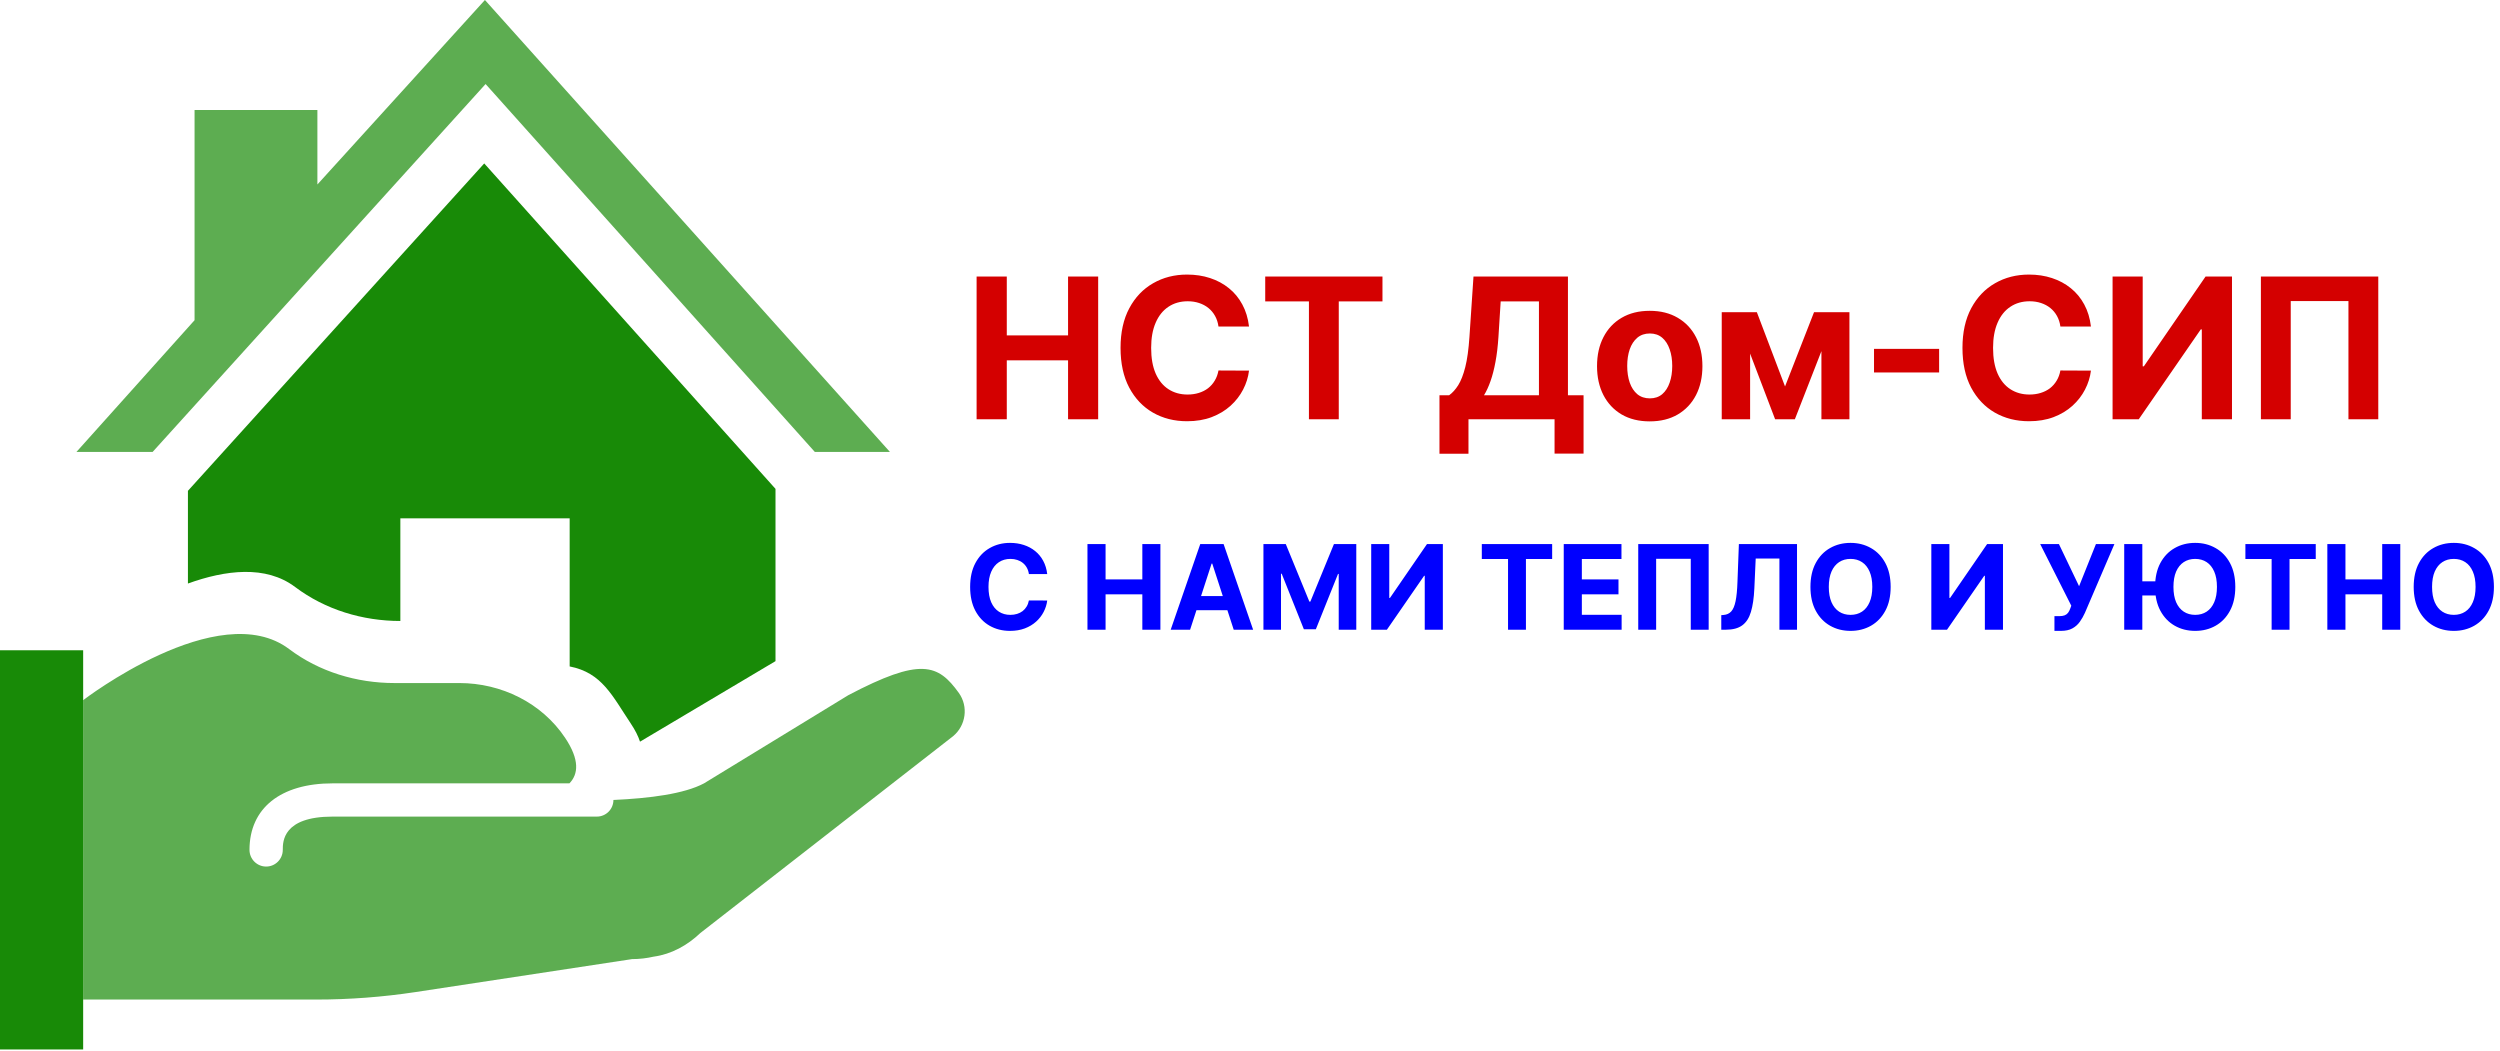 <?xml version="1.0" encoding="UTF-8"?> <svg xmlns="http://www.w3.org/2000/svg" width="1592" height="669" viewBox="0 0 1592 669" fill="none"><path d="M52.957 414.09H0V668.298H52.957V414.09Z" fill="#188A07"></path><path d="M308.358 104.074L119.67 312.557V371.592C143.485 362.986 169.305 359.729 187.947 373.815C197.588 381.051 208.323 386.466 219.67 390.058C230.98 393.644 242.938 395.443 254.943 395.443V330.076H362.761V424.385C383.349 428.406 389.857 443.032 401.662 460.704C404.542 465.019 406.459 468.888 407.558 472.292L493.842 421.01V311.31L308.358 104.074Z" fill="#188A07"></path><g opacity="0.7"><path d="M610.615 441.297C597.352 422.832 586.306 418.458 540.204 442.696L448.323 498.839C435.672 505.565 413.773 508.363 390.628 509.421C390.628 515.265 385.913 520.009 380.075 520.009H211.828C180.076 520.009 180.076 535.947 180.076 541.203C180.076 547.076 175.332 551.826 169.494 551.826C163.65 551.826 158.877 547.076 158.877 541.203C158.877 514.654 178.677 498.839 211.828 498.839H362.621C368.306 492.943 369.217 483.848 359.852 469.827C345.008 447.593 319.276 434.966 292.539 434.966H251.21C239.164 434.966 227.213 433.172 215.867 429.58C204.52 426 193.756 420.58 184.144 413.343C139.282 379.492 52.94 445.883 52.94 445.883V636.517H201.24C222.41 636.517 243.515 634.935 264.438 631.773L402.521 610.756C407.23 610.756 411.798 610.203 416.207 609.204C416.301 609.204 416.354 609.204 416.413 609.168C427.606 607.616 437.794 601.961 445.977 594.148L606.923 468.81C615.112 462.008 616.782 449.968 610.615 441.297Z" fill="#188A07"></path><path d="M309.223 53.51L518.882 287.794H566.706L308.8 0L202.116 117.478V70.058H123.898V203.903L48.678 287.794H97.184L309.223 53.51Z" fill="#188A07"></path></g><path d="M621.901 267V176.091H641.122V213.6H680.14V176.091H699.316V267H680.14V229.447H641.122V267H621.901ZM795.374 207.918H775.932C775.577 205.403 774.852 203.168 773.757 201.215C772.662 199.232 771.256 197.546 769.54 196.155C767.823 194.764 765.841 193.699 763.592 192.959C761.372 192.219 758.96 191.849 756.356 191.849C751.651 191.849 747.552 193.018 744.06 195.356C740.568 197.664 737.861 201.038 735.937 205.477C734.014 209.886 733.052 215.242 733.052 221.545C733.052 228.026 734.014 233.471 735.937 237.881C737.89 242.29 740.613 245.619 744.105 247.868C747.597 250.117 751.636 251.242 756.223 251.242C758.798 251.242 761.18 250.902 763.37 250.221C765.589 249.54 767.557 248.549 769.273 247.247C770.99 245.915 772.41 244.302 773.535 242.408C774.689 240.514 775.488 238.354 775.932 235.928L795.374 236.016C794.871 240.189 793.614 244.214 791.601 248.09C789.618 251.937 786.94 255.385 783.567 258.433C780.223 261.451 776.228 263.848 771.582 265.624C766.965 267.37 761.742 268.243 755.912 268.243C747.804 268.243 740.554 266.408 734.162 262.739C727.799 259.069 722.768 253.757 719.069 246.803C715.4 239.849 713.565 231.429 713.565 221.545C713.565 211.632 715.429 203.198 719.158 196.244C722.887 189.289 727.947 183.992 734.339 180.352C740.731 176.683 747.922 174.848 755.912 174.848C761.18 174.848 766.063 175.588 770.561 177.067C775.088 178.547 779.098 180.707 782.59 183.548C786.082 186.36 788.923 189.807 791.113 193.891C793.332 197.975 794.753 202.65 795.374 207.918ZM805.695 191.938V176.091H880.357V191.938H852.525V267H833.527V191.938H805.695ZM916.657 288.928V251.686H922.827C924.928 250.176 926.851 248.046 928.597 245.294C930.343 242.512 931.838 238.68 933.081 233.797C934.324 228.884 935.211 222.463 935.744 214.532L938.319 176.091H998.466V251.686H1008.41V288.839H989.943V267H935.123V288.928H916.657ZM945.021 251.686H980V191.938H955.63L954.21 214.532C953.825 220.539 953.189 225.866 952.301 230.512C951.443 235.158 950.392 239.227 949.15 242.719C947.936 246.181 946.56 249.17 945.021 251.686ZM1050.55 268.332C1043.65 268.332 1037.69 266.867 1032.66 263.937C1027.66 260.978 1023.79 256.864 1021.07 251.597C1018.35 246.3 1016.99 240.159 1016.99 233.175C1016.99 226.132 1018.35 219.977 1021.07 214.71C1023.79 209.412 1027.66 205.299 1032.66 202.369C1037.69 199.41 1043.65 197.93 1050.55 197.93C1057.44 197.93 1063.39 199.41 1068.39 202.369C1073.42 205.299 1077.3 209.412 1080.02 214.71C1082.74 219.977 1084.1 226.132 1084.1 233.175C1084.1 240.159 1082.74 246.3 1080.02 251.597C1077.3 256.864 1073.42 260.978 1068.39 263.937C1063.39 266.867 1057.44 268.332 1050.55 268.332ZM1050.63 253.683C1053.77 253.683 1056.39 252.795 1058.49 251.02C1060.59 249.215 1062.18 246.759 1063.24 243.651C1064.34 240.544 1064.88 237.008 1064.88 233.042C1064.88 229.077 1064.34 225.54 1063.24 222.433C1062.18 219.326 1060.59 216.87 1058.49 215.065C1056.39 213.259 1053.77 212.357 1050.63 212.357C1047.47 212.357 1044.8 213.259 1042.64 215.065C1040.51 216.87 1038.9 219.326 1037.81 222.433C1036.74 225.54 1036.21 229.077 1036.21 233.042C1036.21 237.008 1036.74 240.544 1037.81 243.651C1038.9 246.759 1040.51 249.215 1042.64 251.02C1044.8 252.795 1047.47 253.683 1050.63 253.683ZM1136.71 246.093L1155.17 198.818H1169.55L1142.96 267H1130.4L1104.43 198.818H1118.77L1136.71 246.093ZM1114.47 198.818V267H1096.4V198.818H1114.47ZM1159.88 267V198.818H1177.72V267H1159.88ZM1234.83 222.167V237.17H1193.37V222.167H1234.83ZM1331.51 207.918H1312.06C1311.71 205.403 1310.98 203.168 1309.89 201.215C1308.79 199.232 1307.39 197.546 1305.67 196.155C1303.96 194.764 1301.97 193.699 1299.72 192.959C1297.5 192.219 1295.09 191.849 1292.49 191.849C1287.78 191.849 1283.69 193.018 1280.19 195.356C1276.7 197.664 1273.99 201.038 1272.07 205.477C1270.15 209.886 1269.18 215.242 1269.18 221.545C1269.18 228.026 1270.15 233.471 1272.07 237.881C1274.02 242.29 1276.75 245.619 1280.24 247.868C1283.73 250.117 1287.77 251.242 1292.36 251.242C1294.93 251.242 1297.31 250.902 1299.5 250.221C1301.72 249.54 1303.69 248.549 1305.41 247.247C1307.12 245.915 1308.54 244.302 1309.67 242.408C1310.82 240.514 1311.62 238.354 1312.06 235.928L1331.51 236.016C1331 240.189 1329.75 244.214 1327.73 248.09C1325.75 251.937 1323.07 255.385 1319.7 258.433C1316.36 261.451 1312.36 263.848 1307.71 265.624C1303.1 267.37 1297.87 268.243 1292.05 268.243C1283.94 268.243 1276.69 266.408 1270.29 262.739C1263.93 259.069 1258.9 253.757 1255.2 246.803C1251.53 239.849 1249.7 231.429 1249.7 221.545C1249.7 211.632 1251.56 203.198 1255.29 196.244C1259.02 189.289 1264.08 183.992 1270.47 180.352C1276.86 176.683 1284.06 174.848 1292.05 174.848C1297.31 174.848 1302.2 175.588 1306.69 177.067C1311.22 178.547 1315.23 180.707 1318.72 183.548C1322.21 186.36 1325.06 189.807 1327.25 193.891C1329.47 197.975 1330.89 202.65 1331.51 207.918ZM1345.29 176.091H1364.47V233.264H1365.22L1404.51 176.091H1421.33V267H1402.11V209.782H1401.44L1361.94 267H1345.29V176.091ZM1514.49 176.091V267H1495.49V191.716H1458.74V267H1439.74V176.091H1514.49Z" fill="#D40000"></path><path d="M666.868 365.551H655.202C654.989 364.042 654.554 362.701 653.897 361.529C653.24 360.339 652.397 359.327 651.367 358.493C650.337 357.658 649.147 357.019 647.798 356.575C646.466 356.131 645.019 355.909 643.457 355.909C640.634 355.909 638.174 356.611 636.079 358.013C633.984 359.398 632.359 361.423 631.205 364.086C630.051 366.732 629.474 369.945 629.474 373.727C629.474 377.616 630.051 380.883 631.205 383.528C632.377 386.174 634.011 388.172 636.106 389.521C638.201 390.87 640.625 391.545 643.377 391.545C644.922 391.545 646.351 391.341 647.665 390.933C648.996 390.524 650.177 389.929 651.207 389.148C652.237 388.349 653.089 387.381 653.764 386.245C654.456 385.109 654.936 383.812 655.202 382.357L666.868 382.41C666.566 384.913 665.811 387.328 664.604 389.654C663.414 391.962 661.807 394.031 659.783 395.86C657.777 397.671 655.38 399.109 652.592 400.174C649.822 401.222 646.688 401.746 643.19 401.746C638.325 401.746 633.975 400.645 630.14 398.443C626.322 396.241 623.304 393.054 621.085 388.882C618.883 384.709 617.782 379.658 617.782 373.727C617.782 367.779 618.901 362.719 621.138 358.546C623.375 354.374 626.411 351.195 630.246 349.011C634.082 346.81 638.396 345.709 643.19 345.709C646.351 345.709 649.281 346.153 651.979 347.04C654.696 347.928 657.102 349.224 659.197 350.929C661.292 352.616 662.997 354.684 664.311 357.135C665.642 359.585 666.495 362.39 666.868 365.551ZM692.496 401V346.455H704.028V368.96H727.439V346.455H738.945V401H727.439V378.468H704.028V401H692.496ZM757.854 401H745.496L764.326 346.455H779.188L797.991 401H785.633L771.97 358.919H771.544L757.854 401ZM757.082 379.56H786.272V388.562H757.082V379.56ZM804.556 346.455H818.778L833.8 383.102H834.439L849.46 346.455H863.683V401H852.497V365.498H852.044L837.928 400.734H830.311L816.195 365.364H815.742V401H804.556V346.455ZM873.184 346.455H884.69V380.759H885.143L908.713 346.455H918.807V401H907.275V366.669H906.876L883.172 401H873.184V346.455ZM943.616 355.963V346.455H988.414V355.963H971.715V401H960.316V355.963H943.616ZM995.792 401V346.455H1032.55V355.963H1007.32V368.96H1030.65V378.468H1007.32V391.492H1032.65V401H995.792ZM1088.08 346.455V401H1076.68V355.83H1054.63V401H1043.23V346.455H1088.08ZM1096.11 401V391.732L1097.65 391.598C1099.64 391.439 1101.25 390.684 1102.47 389.335C1103.7 387.967 1104.61 385.792 1105.22 382.809C1105.84 379.809 1106.24 375.778 1106.41 370.718L1107.32 346.455H1144.34V401H1133.13V355.696H1118.03L1117.17 374.686C1116.89 380.794 1116.16 385.783 1114.99 389.654C1113.84 393.525 1111.99 396.384 1109.45 398.23C1106.93 400.077 1103.48 401 1099.09 401H1096.11ZM1203.97 373.727C1203.97 379.675 1202.84 384.736 1200.59 388.908C1198.35 393.081 1195.3 396.268 1191.43 398.47C1187.58 400.654 1183.24 401.746 1178.43 401.746C1173.58 401.746 1169.23 400.645 1165.38 398.443C1161.53 396.241 1158.48 393.054 1156.25 388.882C1154.01 384.709 1152.89 379.658 1152.89 373.727C1152.89 367.779 1154.01 362.719 1156.25 358.546C1158.48 354.374 1161.53 351.195 1165.38 349.011C1169.23 346.81 1173.58 345.709 1178.43 345.709C1183.24 345.709 1187.58 346.81 1191.43 349.011C1195.3 351.195 1198.35 354.374 1200.59 358.546C1202.84 362.719 1203.97 367.779 1203.97 373.727ZM1192.28 373.727C1192.28 369.874 1191.7 366.625 1190.55 363.979C1189.41 361.334 1187.81 359.327 1185.73 357.96C1183.65 356.593 1181.22 355.909 1178.43 355.909C1175.64 355.909 1173.21 356.593 1171.13 357.96C1169.06 359.327 1167.44 361.334 1166.29 363.979C1165.15 366.625 1164.58 369.874 1164.58 373.727C1164.58 377.58 1165.15 380.83 1166.29 383.475C1167.44 386.121 1169.06 388.127 1171.13 389.494C1173.21 390.862 1175.64 391.545 1178.43 391.545C1181.22 391.545 1183.65 390.862 1185.73 389.494C1187.81 388.127 1189.41 386.121 1190.55 383.475C1191.7 380.83 1192.28 377.58 1192.28 373.727ZM1229.87 346.455H1241.38V380.759H1241.83L1265.4 346.455H1275.5V401H1263.96V366.669H1263.56L1239.86 401H1229.87V346.455ZM1308.27 401.746V392.371H1311.23C1312.7 392.371 1313.89 392.193 1314.79 391.838C1315.7 391.465 1316.42 390.924 1316.95 390.213C1317.5 389.485 1317.96 388.58 1318.34 387.497L1319 385.712L1299.19 346.455H1311.12L1323.96 373.301L1334.69 346.455H1346.46L1327.66 390.293C1326.75 392.317 1325.68 394.2 1324.44 395.94C1323.21 397.68 1321.64 399.082 1319.72 400.148C1317.8 401.213 1315.35 401.746 1312.37 401.746H1308.27ZM1364.23 346.455V401H1352.7V346.455H1364.23ZM1375.95 370.185V379.187H1358.53V370.185H1375.95ZM1423.44 373.727C1423.44 379.675 1422.31 384.736 1420.06 388.908C1417.82 393.081 1414.77 396.268 1410.89 398.47C1407.04 400.654 1402.71 401.746 1397.9 401.746C1393.05 401.746 1388.7 400.645 1384.85 398.443C1380.99 396.241 1377.95 393.054 1375.71 388.882C1373.47 384.709 1372.36 379.658 1372.36 373.727C1372.36 367.779 1373.47 362.719 1375.71 358.546C1377.95 354.374 1380.99 351.195 1384.85 349.011C1388.7 346.81 1393.05 345.709 1397.9 345.709C1402.71 345.709 1407.04 346.81 1410.89 349.011C1414.77 351.195 1417.82 354.374 1420.06 358.546C1422.31 362.719 1423.44 367.779 1423.44 373.727ZM1411.75 373.727C1411.75 369.874 1411.17 366.625 1410.02 363.979C1408.88 361.334 1407.27 359.327 1405.2 357.96C1403.12 356.593 1400.69 355.909 1397.9 355.909C1395.11 355.909 1392.68 356.593 1390.6 357.96C1388.52 359.327 1386.91 361.334 1385.75 363.979C1384.62 366.625 1384.05 369.874 1384.05 373.727C1384.05 377.58 1384.62 380.83 1385.75 383.475C1386.91 386.121 1388.52 388.127 1390.6 389.494C1392.68 390.862 1395.11 391.545 1397.9 391.545C1400.69 391.545 1403.12 390.862 1405.2 389.494C1407.27 388.127 1408.88 386.121 1410.02 383.475C1411.17 380.83 1411.75 377.58 1411.75 373.727ZM1429.87 355.963V346.455H1474.67V355.963H1457.97V401H1446.57V355.963H1429.87ZM1482.05 401V346.455H1493.58V368.96H1516.99V346.455H1528.5V401H1516.99V378.468H1493.58V401H1482.05ZM1588.13 373.727C1588.13 379.675 1587 384.736 1584.75 388.908C1582.51 393.081 1579.45 396.268 1575.58 398.47C1571.73 400.654 1567.4 401.746 1562.59 401.746C1557.74 401.746 1553.39 400.645 1549.54 398.443C1545.68 396.241 1542.64 393.054 1540.4 388.882C1538.16 384.709 1537.04 379.658 1537.04 373.727C1537.04 367.779 1538.16 362.719 1540.4 358.546C1542.64 354.374 1545.68 351.195 1549.54 349.011C1553.39 346.81 1557.74 345.709 1562.59 345.709C1567.4 345.709 1571.73 346.81 1575.58 349.011C1579.45 351.195 1582.51 354.374 1584.75 358.546C1587 362.719 1588.13 367.779 1588.13 373.727ZM1576.44 373.727C1576.44 369.874 1575.86 366.625 1574.7 363.979C1573.57 361.334 1571.96 359.327 1569.88 357.96C1567.81 356.593 1565.37 355.909 1562.59 355.909C1559.8 355.909 1557.37 356.593 1555.29 357.96C1553.21 359.327 1551.6 361.334 1550.44 363.979C1549.3 366.625 1548.74 369.874 1548.74 373.727C1548.74 377.58 1549.3 380.83 1550.44 383.475C1551.6 386.121 1553.21 388.127 1555.29 389.494C1557.37 390.862 1559.8 391.545 1562.59 391.545C1565.37 391.545 1567.81 390.862 1569.88 389.494C1571.96 388.127 1573.57 386.121 1574.7 383.475C1575.86 380.83 1576.44 377.58 1576.44 373.727Z" fill="#0000FF"></path></svg> 